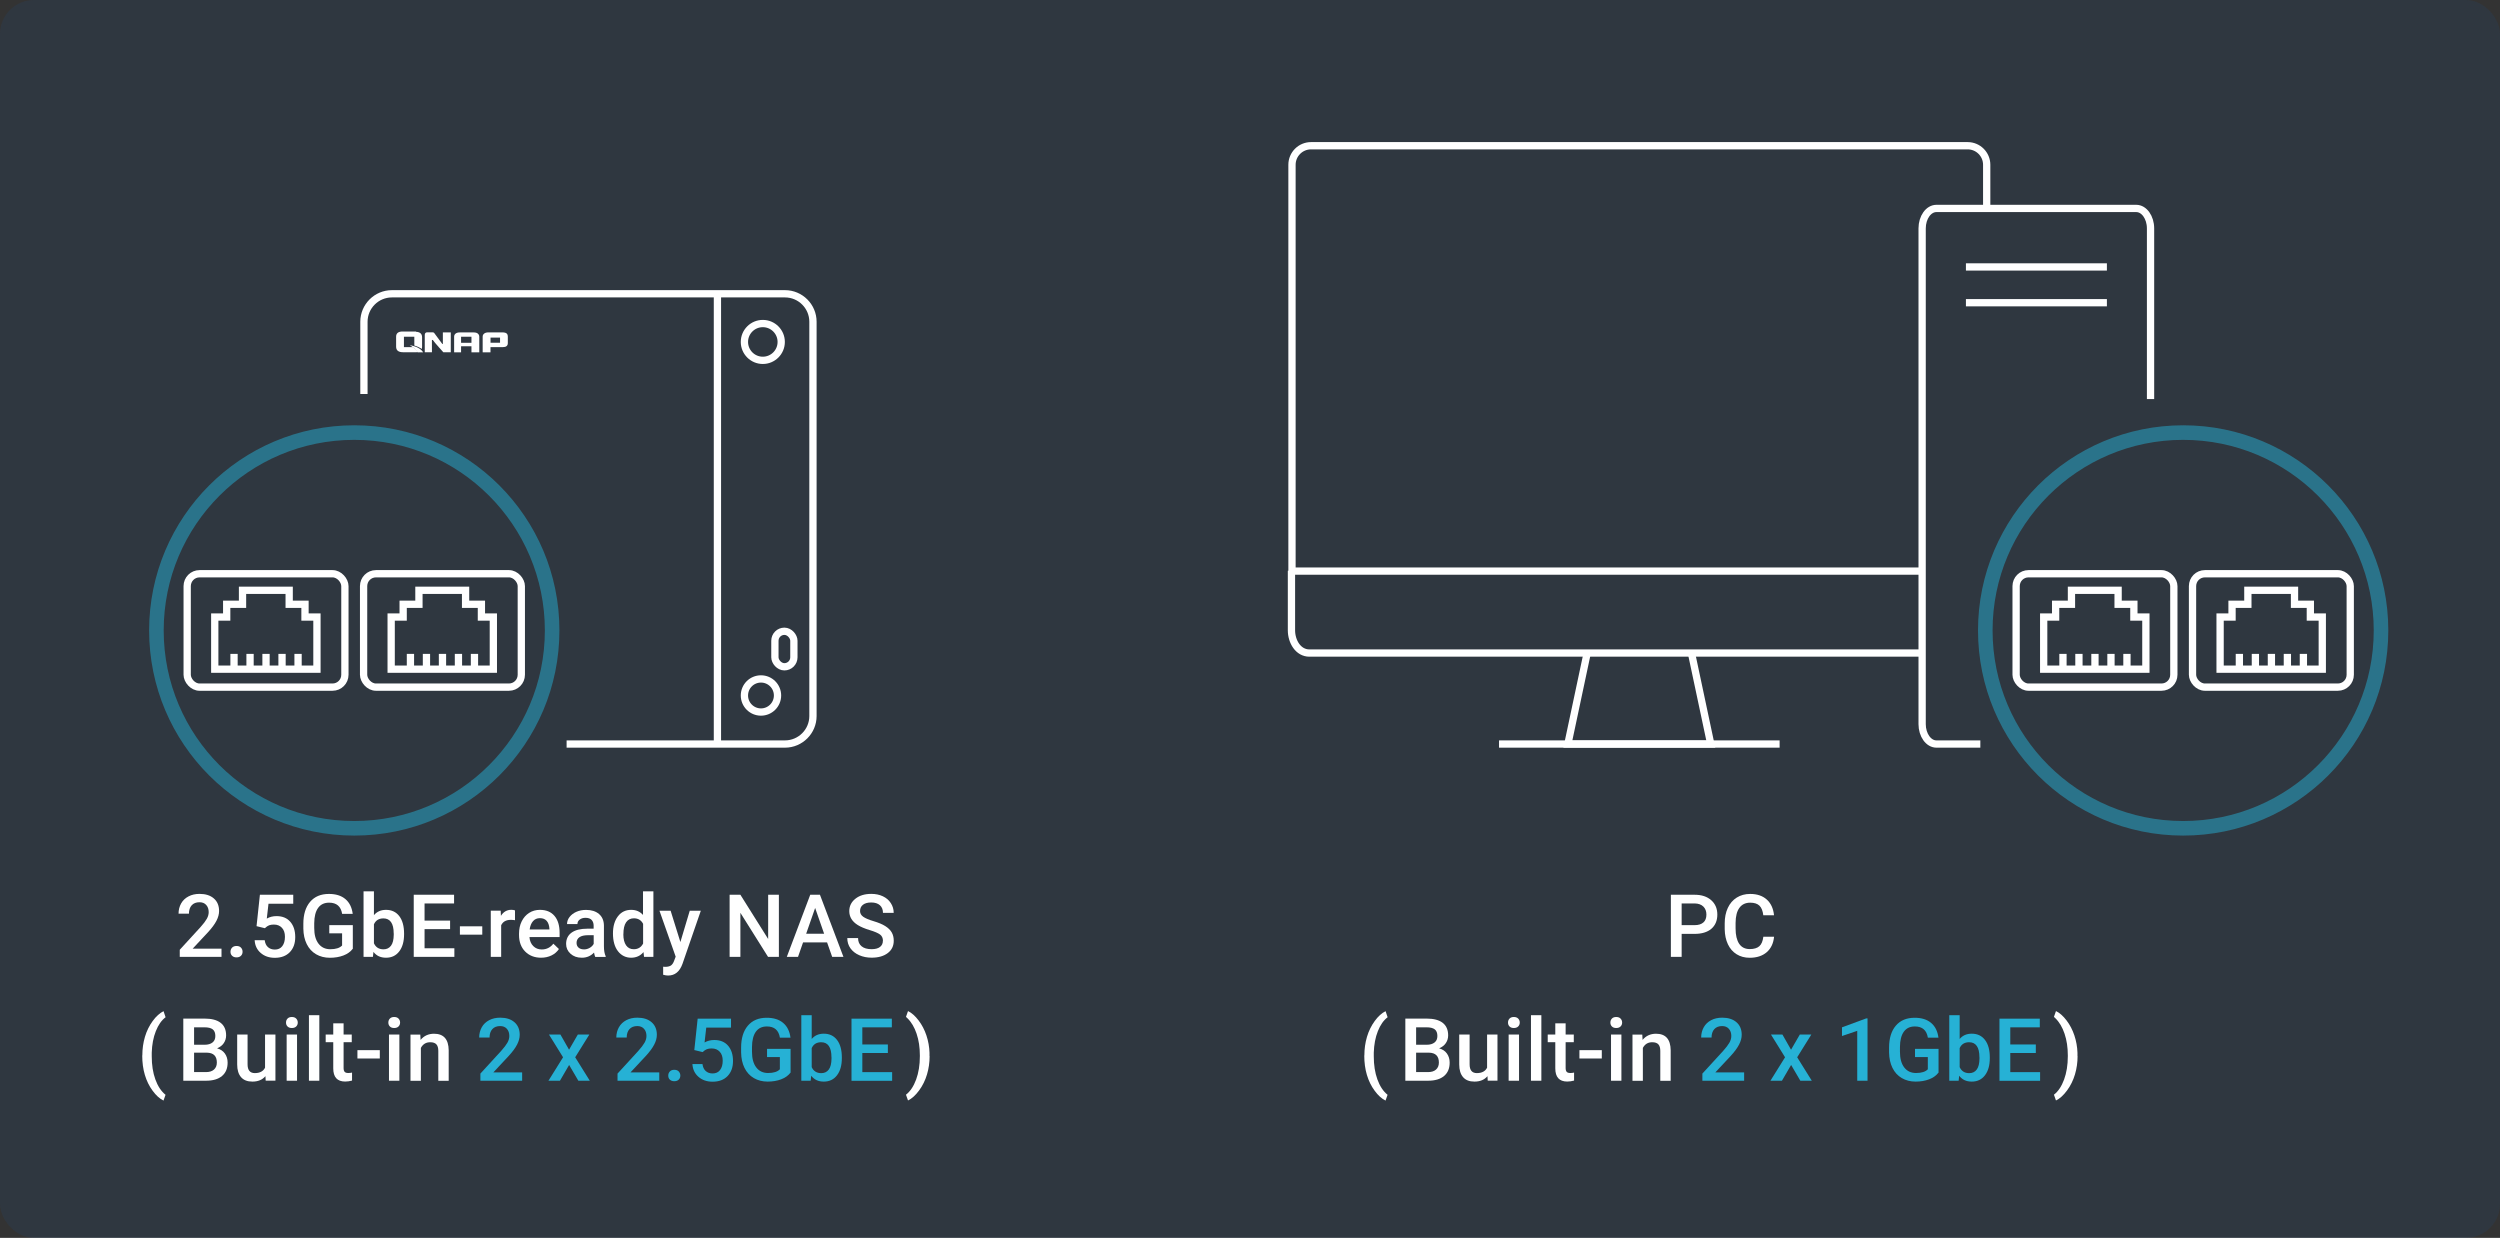 <?xml version="1.0" encoding="UTF-8"?><svg id="a" xmlns="http://www.w3.org/2000/svg" viewBox="0 0 515 255"><rect x="0" y="0" width="515" height="255" fill="#333333" stroke="none"/><rect x="0" y="0" width="515" height="255" rx="7" ry="7" style="fill:#0f5ebc; isolation:isolate; opacity:.1;"/><g><path d="m45.63,197.12h-8.6v-1.47l4.26-4.65c.62-.69,1.05-1.26,1.31-1.72.26-.46.39-.92.39-1.38,0-.61-.17-1.1-.51-1.48-.34-.38-.8-.56-1.38-.56-.69,0-1.23.21-1.61.63s-.57,1-.57,1.73h-2.14c0-.78.18-1.48.53-2.11.35-.62.86-1.11,1.52-1.45.66-.35,1.42-.52,2.28-.52,1.24,0,2.22.31,2.94.94.72.62,1.08,1.49,1.08,2.59,0,.64-.18,1.31-.54,2.01-.36.7-.95,1.5-1.77,2.39l-3.13,3.35h5.94v1.71Z" style="fill:#fff;"/><path d="m48.72,194.87c.4,0,.71.11.92.34.22.23.33.51.33.85s-.11.61-.33.83c-.22.22-.52.33-.92.33s-.68-.11-.91-.33-.33-.5-.33-.83.11-.62.33-.85c.22-.22.52-.34.91-.34Z" style="fill:#fff;"/><path d="m52.85,190.77l.69-6.45h6.87v1.85h-5.1l-.35,3.06c.59-.34,1.26-.51,2-.51,1.22,0,2.17.39,2.84,1.17.68.78,1.02,1.83,1.02,3.15s-.38,2.34-1.12,3.11c-.75.77-1.78,1.16-3.08,1.16-1.17,0-2.14-.33-2.91-1-.77-.66-1.19-1.54-1.25-2.63h2.07c.08.62.3,1.1.67,1.43s.84.5,1.42.5c.66,0,1.17-.23,1.53-.7s.55-1.11.55-1.92-.2-1.4-.61-1.85-.96-.68-1.67-.68c-.39,0-.71.05-.98.15s-.56.3-.88.6l-1.71-.42Z" style="fill:#fff;"/><path d="m72.66,195.46c-.46.6-1.1,1.06-1.92,1.37s-1.75.47-2.79.47-2.02-.24-2.85-.73-1.46-1.18-1.91-2.09c-.45-.91-.68-1.96-.7-3.17v-1c0-1.93.46-3.44,1.39-4.53s2.22-1.63,3.88-1.63c1.42,0,2.55.35,3.39,1.06.84.71,1.34,1.72,1.51,3.05h-2.18c-.25-1.54-1.14-2.31-2.68-2.31-1,0-1.75.36-2.27,1.08-.52.72-.79,1.77-.8,3.16v.98c0,1.38.29,2.45.88,3.22.58.76,1.39,1.15,2.43,1.15,1.14,0,1.95-.26,2.43-.77v-2.5h-2.64v-1.69h4.85v4.9Z" style="fill:#fff;"/><path d="m83.24,192.46c0,1.48-.33,2.65-.99,3.52-.66.87-1.57,1.31-2.72,1.31s-1.98-.4-2.6-1.2l-.11,1.03h-1.93v-13.5h2.14v4.9c.62-.73,1.44-1.09,2.49-1.09,1.16,0,2.07.43,2.73,1.29s.99,2.07.99,3.61v.12Zm-2.14-.18c0-1.03-.18-1.8-.54-2.32s-.89-.77-1.58-.77c-.93,0-1.58.4-1.95,1.21v3.92c.38.83,1.04,1.24,1.97,1.24.67,0,1.18-.25,1.55-.75s.55-1.25.56-2.26v-.27Z" style="fill:#fff;"/><path d="m92.72,191.4h-5.26v3.94h6.14v1.78h-8.37v-12.8h8.31v1.79h-6.08v3.53h5.26v1.76Z" style="fill:#fff;"/><path d="m99.35,192.54h-4.61v-1.72h4.61v1.72Z" style="fill:#fff;"/><path d="m106.09,189.56c-.28-.05-.57-.07-.87-.07-.98,0-1.64.38-1.98,1.12v6.5h-2.14v-9.51h2.04l.05,1.06c.52-.83,1.23-1.24,2.14-1.24.3,0,.56.04.76.12v2Z" style="fill:#fff;"/><path d="m111.47,197.29c-1.35,0-2.45-.43-3.29-1.28-.84-.85-1.26-1.99-1.26-3.41v-.26c0-.95.18-1.8.55-2.54.37-.75.88-1.33,1.54-1.75s1.4-.62,2.21-.62c1.29,0,2.29.41,3,1.24s1.06,2,1.06,3.51v.86h-6.21c.06.79.33,1.41.79,1.86.46.46,1.04.69,1.74.69.98,0,1.78-.4,2.39-1.19l1.15,1.1c-.38.57-.89,1.01-1.53,1.32-.64.31-1.35.47-2.14.47Zm-.25-8.15c-.59,0-1.06.21-1.42.62-.36.41-.59.98-.69,1.71h4.07v-.16c-.05-.71-.24-1.25-.57-1.62s-.8-.55-1.39-.55Z" style="fill:#fff;"/><path d="m122.62,197.12c-.09-.18-.18-.48-.25-.89-.68.71-1.51,1.06-2.5,1.06s-1.73-.27-2.34-.82-.91-1.22-.91-2.02c0-1.01.38-1.79,1.13-2.33s1.83-.81,3.23-.81h1.31v-.62c0-.49-.14-.89-.41-1.18s-.69-.44-1.26-.44c-.49,0-.88.12-1.2.36-.31.24-.47.55-.47.93h-2.14c0-.52.17-1.01.52-1.46s.82-.81,1.41-1.07,1.26-.39,1.99-.39c1.11,0,2,.28,2.66.84s1,1.35,1.02,2.36v4.29c0,.86.12,1.54.36,2.05v.15h-2.18Zm-2.35-1.54c.42,0,.82-.1,1.19-.31.37-.21.65-.48.84-.83v-1.79h-1.15c-.79,0-1.39.14-1.78.41s-.6.67-.6,1.17c0,.41.14.74.41.98.27.24.64.36,1.09.36Z" style="fill:#fff;"/><path d="m126.27,192.29c0-1.46.34-2.64,1.02-3.53.68-.89,1.59-1.33,2.73-1.33,1.01,0,1.82.35,2.44,1.05v-4.87h2.14v13.5h-1.93l-.11-.98c-.64.77-1.49,1.16-2.56,1.16s-2.01-.45-2.7-1.34-1.03-2.12-1.03-3.66Zm2.14.18c0,.97.19,1.72.56,2.26.37.54.9.81,1.59.81.87,0,1.51-.39,1.92-1.17v-4.06c-.39-.76-1.03-1.14-1.9-1.14-.69,0-1.22.27-1.6.82-.38.55-.56,1.37-.56,2.47Z" style="fill:#fff;"/><path d="m140.16,194.06l1.93-6.45h2.28l-3.78,10.95c-.58,1.6-1.56,2.4-2.95,2.4-.31,0-.65-.05-1.03-.16v-1.66l.4.03c.54,0,.94-.1,1.22-.29.27-.2.49-.53.65-.99l.31-.82-3.34-9.46h2.3l2.01,6.45Z" style="fill:#fff;"/><path d="m160.44,197.12h-2.22l-5.7-9.08v9.08h-2.22v-12.8h2.22l5.72,9.11v-9.11h2.21v12.8Z" style="fill:#fff;"/><path d="m170.39,194.14h-4.96l-1.04,2.98h-2.31l4.83-12.8h2l4.84,12.8h-2.32l-1.05-2.98Zm-4.33-1.79h3.71l-1.85-5.31-1.85,5.31Z" style="fill:#fff;"/><path d="m181.89,193.82c0-.56-.2-1-.59-1.3-.4-.3-1.11-.61-2.14-.92s-1.85-.66-2.46-1.04c-1.17-.73-1.75-1.69-1.75-2.87,0-1.03.42-1.88,1.26-2.55s1.93-1,3.27-1c.89,0,1.68.16,2.38.49s1.25.79,1.64,1.4c.4.61.6,1.28.6,2.02h-2.21c0-.67-.21-1.19-.63-1.57-.42-.38-1.02-.57-1.8-.57-.73,0-1.29.16-1.69.47s-.6.74-.6,1.3c0,.47.22.86.65,1.17.43.31,1.15.62,2.14.91,1,.3,1.8.63,2.4,1.01.6.38,1.05.81,1.33,1.3s.42,1.06.42,1.72c0,1.07-.41,1.92-1.23,2.54-.82.63-1.93.95-3.33.95-.93,0-1.78-.17-2.55-.51-.78-.34-1.38-.82-1.81-1.42-.43-.6-.65-1.31-.65-2.11h2.22c0,.73.24,1.29.72,1.69s1.17.6,2.07.6c.77,0,1.35-.16,1.74-.47.39-.31.58-.73.58-1.24Z" style="fill:#fff;"/></g><g><g><path d="m98.73,72.58h-1.61v-1.25h-2.14v1.25h-1.43v-3.21c0-.27.1-.49.3-.65.2-.16.48-.24.84-.24h2.9c.37,0,.65.08.84.24.2.16.3.38.3.65v3.21Zm-1.61-1.96v-1.25s-2.14,0-2.14,0v1.25s2.14,0,2.14,0Z" style="fill:#fff;"/><path d="m104.36,68.68c-.16-.12-.4-.2-.73-.21h0s0,0,0,0h-2.9s-.1,0-.1,0c-.38,0-.68.08-.88.24-.21.16-.32.37-.32.64h0v.02h0v3.21s1.61,0,1.61,0v-1.07h2.54c.69,0,1.03-.28,1.03-.83v-1.31c0-.32-.08-.54-.25-.68Zm-1.35,1.93h-1.96v-1.07h1.96v1.07Z" style="fill:#fff;"/><path d="m91.58,68.47h-.35s0,2.36,0,2.36c-.01.03-.03.04-.08.03,0,0-.03,0-.05-.03-.27-.4-1.32-1.78-1.65-2.23h0s0,0,0,0c0,0,0,0-.01-.01,0-.01,0-.01,0-.01-.08-.08-.18-.12-.31-.12h-1.17c-.15,0-.26.05-.34.15-.08.1-.12.23-.12.39h0s0,3.57,0,3.57h1.48s0-1.91-.01-2.47c0-.03.03-.09.15-.08,0,0,.04,0,.06.04h0c.29.46,2.15,2.51,2.15,2.51h1.53s0-4.1,0-4.1h-1.26Z" style="fill:#fff;"/></g><path d="m85.15,71.56s-.05-.04-.07-.05h-1.87v-2.14h2.14v1.81c.7.2,1.19.46,1.52.71.05-.13.08-.28.08-.45v-1.96c0-.71-.42-1.09-1.25-1.13v-.06h-.14s-2.62,0-2.62,0c-.89,0-1.34.36-1.34,1.07v2.06c0,.76.48,1.14,1.42,1.14h2.77c.15,0,.28-.01.41-.03-.23-.33-.66-.69-1.06-.98Z" style="fill:#fff;"/><path d="m84.41,71.1c.49.31,1.37.92,1.66,1.48h1.1c-.19-.34-.82-1.14-2.76-1.48Z" style="fill:#fff;"/></g><circle cx="157.14" cy="70.44" r="3.79" style="fill:none; stroke:#fff; stroke-miterlimit:10; stroke-width:1.5px;"/><circle cx="156.76" cy="143.27" r="3.41" style="fill:none; stroke:#fff; stroke-miterlimit:10; stroke-width:1.5px;"/><line x1="147.79" y1="60.62" x2="147.79" y2="153.16" style="fill:none; stroke:#fff; stroke-miterlimit:10; stroke-width:1.5px;"/><rect x="159.64" y="130.04" width="3.91" height="7.32" rx="1.96" ry="1.96" transform="translate(323.18 267.4) rotate(-180)" style="fill:none; stroke:#fff; stroke-miterlimit:10; stroke-width:1.5px;"/><path d="m74.97,81.17v-14.89c0-3.17,2.59-5.76,5.76-5.76h80.98c3.17,0,5.76,2.59,5.76,5.76v81.23c0,3.17-2.59,5.76-5.76,5.76h-44.99" style="fill:none; stroke:#fff; stroke-miterlimit:10; stroke-width:1.5px;"/><g><g><rect x="38.56" y="118.19" width="32.49" height="23.36" rx="2.55" ry="2.55" style="fill:none; stroke:#fff; stroke-miterlimit:10; stroke-width:1.5px;"/><polygon points="44.24 137.85 65.29 137.85 65.29 127.11 62.83 127.11 62.83 124.48 59.57 124.48 59.57 121.6 49.96 121.6 49.96 124.48 46.7 124.48 46.7 127.11 44.24 127.11 44.24 137.85" style="fill:none; stroke:#fff; stroke-miterlimit:10; stroke-width:1.5px;"/><line x1="61.4" y1="134.7" x2="61.4" y2="137.85" style="fill:none; stroke:#fff; stroke-miterlimit:10; stroke-width:1.5px;"/><line x1="58.1" y1="134.7" x2="58.1" y2="137.85" style="fill:none; stroke:#fff; stroke-miterlimit:10; stroke-width:1.5px;"/><line x1="54.8" y1="134.7" x2="54.8" y2="137.85" style="fill:none; stroke:#fff; stroke-miterlimit:10; stroke-width:1.5px;"/><line x1="51.51" y1="134.7" x2="51.51" y2="137.85" style="fill:none; stroke:#fff; stroke-miterlimit:10; stroke-width:1.5px;"/><line x1="48.21" y1="134.7" x2="48.21" y2="137.85" style="fill:none; stroke:#fff; stroke-miterlimit:10; stroke-width:1.5px;"/></g><g><rect x="74.9" y="118.19" width="32.49" height="23.36" rx="2.55" ry="2.55" style="fill:none; stroke:#fff; stroke-miterlimit:10; stroke-width:1.5px;"/><polygon points="80.58 137.85 101.63 137.85 101.63 127.11 99.17 127.11 99.17 124.48 95.91 124.48 95.91 121.6 86.3 121.6 86.3 124.48 83.05 124.48 83.05 127.11 80.58 127.11 80.58 137.85" style="fill:none; stroke:#fff; stroke-miterlimit:10; stroke-width:1.5px;"/><line x1="97.74" y1="134.7" x2="97.74" y2="137.85" style="fill:none; stroke:#fff; stroke-miterlimit:10; stroke-width:1.5px;"/><line x1="94.44" y1="134.7" x2="94.44" y2="137.85" style="fill:none; stroke:#fff; stroke-miterlimit:10; stroke-width:1.5px;"/><line x1="91.15" y1="134.7" x2="91.15" y2="137.85" style="fill:none; stroke:#fff; stroke-miterlimit:10; stroke-width:1.5px;"/><line x1="87.85" y1="134.7" x2="87.85" y2="137.85" style="fill:none; stroke:#fff; stroke-miterlimit:10; stroke-width:1.5px;"/><line x1="84.55" y1="134.7" x2="84.55" y2="137.85" style="fill:none; stroke:#fff; stroke-miterlimit:10; stroke-width:1.5px;"/></g></g><circle cx="72.98" cy="129.87" r="40.76" style="fill:none; opacity:.5; stroke:#26b1d5; stroke-miterlimit:10; stroke-width:3px;"/><g><path d="m395.96,117.65h-129.81V33.94c0-2.16,1.76-3.92,3.92-3.92h135.27c2.16,0,3.92,1.76,3.92,3.92v9" style="fill:none; stroke:#fff; stroke-miterlimit:10; stroke-width:1.5px;"/><path d="m395.96,134.53h-126.22c-2.32,0-3.7-2.38-3.7-4.69v-12.27" style="fill:none; stroke:#fff; stroke-miterlimit:10; stroke-width:1.5px;"/><line x1="366.6" y1="153.27" x2="308.8" y2="153.27" style="fill:none; stroke:#fff; stroke-miterlimit:10; stroke-width:1.5px;"/><polyline points="326.96 134.53 322.98 153.27 352.42 153.27 348.44 134.53" style="fill:none; stroke:#fff; stroke-miterlimit:10; stroke-width:1.5px;"/></g><g><path d="m407.95,153.27h-9.05c-1.62,0-2.94-1.84-2.94-4.1V47.05c0-2.27,1.32-4.11,2.94-4.11h41.17c1.62,0,2.94,1.84,2.94,4.11,0,.23,0,16.01,0,35.16" style="fill:none; stroke:#fff; stroke-miterlimit:10; stroke-width:1.5px;"/><g><line x1="434.02" y1="54.99" x2="404.98" y2="54.99" style="fill:none; stroke:#fff; stroke-miterlimit:10; stroke-width:1.5px;"/><line x1="434.02" y1="62.36" x2="404.98" y2="62.36" style="fill:none; stroke:#fff; stroke-miterlimit:10; stroke-width:1.5px;"/></g></g><g><path d="m29.32,217.43c0-1.35.18-2.64.54-3.85s.9-2.3,1.6-3.26,1.45-1.63,2.23-2.02l.42,1.25c-.83.63-1.5,1.58-2.01,2.87s-.79,2.76-.84,4.42v.76c0,1.78.24,3.36.74,4.75s1.2,2.45,2.1,3.18l-.42,1.19c-.79-.39-1.53-1.06-2.24-2.03-.71-.96-1.24-2.05-1.6-3.26s-.54-2.54-.54-3.99Z" style="fill:#fff;"/><path d="m37.76,222.63v-12.8h4.39c1.45,0,2.55.29,3.3.87s1.13,1.45,1.13,2.59c0,.59-.16,1.11-.47,1.58s-.78.83-1.39,1.09c.69.19,1.23.54,1.6,1.06s.57,1.14.57,1.87c0,1.2-.38,2.12-1.16,2.77s-1.87.97-3.31.97h-4.67Zm2.22-7.41h2.18c.69,0,1.23-.16,1.62-.47s.58-.76.58-1.33c0-.63-.18-1.09-.54-1.37s-.92-.42-1.68-.42h-2.16v3.59Zm0,1.63v4h2.47c.7,0,1.24-.17,1.63-.52s.59-.83.59-1.44c0-1.33-.68-2.01-2.04-2.04h-2.65Z" style="fill:#fff;"/><path d="m54.67,221.7c-.63.74-1.52,1.11-2.67,1.11-1.03,0-1.81-.3-2.34-.91s-.8-1.48-.8-2.62v-6.16h2.14v6.13c0,1.21.5,1.81,1.5,1.81s1.74-.37,2.1-1.12v-6.83h2.14v9.51h-2.01l-.05-.93Z" style="fill:#fff;"/><path d="m58.92,210.65c0-.33.1-.6.31-.82s.5-.33.89-.33.69.11.9.33.32.49.32.82-.11.59-.32.8-.51.32-.9.32-.68-.11-.89-.32-.31-.48-.31-.8Zm2.27,11.98h-2.14v-9.51h2.14v9.51Z" style="fill:#fff;"/><path d="m65.78,222.63h-2.14v-13.5h2.14v13.5Z" style="fill:#fff;"/><path d="m70.78,210.81v2.31h1.68v1.58h-1.68v5.31c0,.36.07.62.22.79s.4.24.77.24c.25,0,.5-.03.75-.09v1.65c-.49.13-.96.2-1.41.2-1.64,0-2.46-.91-2.46-2.72v-5.39h-1.56v-1.58h1.56v-2.31h2.14Z" style="fill:#fff;"/><path d="m78.24,218.05h-4.61v-1.72h4.61v1.72Z" style="fill:#fff;"/><path d="m80,210.65c0-.33.1-.6.31-.82s.5-.33.89-.33.69.11.9.33.32.49.32.82-.11.59-.32.8-.51.32-.9.32-.68-.11-.89-.32-.31-.48-.31-.8Zm2.27,11.98h-2.14v-9.51h2.14v9.51Z" style="fill:#fff;"/><path d="m86.58,213.12l.06,1.1c.7-.85,1.63-1.27,2.77-1.27,1.98,0,2.99,1.13,3.02,3.4v6.29h-2.14v-6.16c0-.6-.13-1.05-.39-1.34s-.69-.44-1.28-.44c-.86,0-1.5.39-1.92,1.17v6.77h-2.14v-9.51h2.01Z" style="fill:#fff;"/><path d="m107.56,222.63h-8.6v-1.47l4.26-4.65c.62-.69,1.05-1.26,1.31-1.72s.39-.92.39-1.38c0-.61-.17-1.1-.51-1.48s-.8-.56-1.38-.56c-.69,0-1.23.21-1.61.63s-.57,1-.57,1.73h-2.14c0-.78.18-1.48.53-2.11s.86-1.11,1.52-1.46,1.42-.52,2.28-.52c1.24,0,2.22.31,2.94.94s1.08,1.49,1.08,2.59c0,.64-.18,1.31-.54,2.01s-.95,1.5-1.77,2.39l-3.13,3.35h5.94v1.71Z" style="fill:#26b1d5;"/><path d="m117.22,216.25l1.81-3.13h2.37l-2.91,4.68,3.01,4.83h-2.36l-1.9-3.25-1.89,3.25h-2.37l3.01-4.83-2.9-4.68h2.36l1.78,3.13Z" style="fill:#26b1d5;"/><path d="m135.81,222.63h-8.6v-1.47l4.26-4.65c.62-.69,1.05-1.26,1.31-1.72.26-.46.39-.92.39-1.38,0-.61-.17-1.1-.51-1.48-.34-.38-.8-.56-1.38-.56-.69,0-1.23.21-1.61.63s-.57,1-.57,1.73h-2.14c0-.78.18-1.48.53-2.11.35-.62.86-1.11,1.52-1.46.66-.35,1.42-.52,2.28-.52,1.24,0,2.22.31,2.94.94s1.08,1.49,1.08,2.59c0,.64-.18,1.31-.54,2.01-.36.7-.95,1.5-1.77,2.39l-3.13,3.35h5.94v1.71Z" style="fill:#26b1d5;"/><path d="m138.9,220.38c.4,0,.71.11.92.34s.33.51.33.85-.11.61-.33.83-.52.33-.92.33-.68-.11-.91-.32-.33-.5-.33-.84.11-.62.33-.85.52-.34.91-.34Z" style="fill:#26b1d5;"/><path d="m143.03,216.29l.69-6.45h6.87v1.85h-5.1l-.35,3.06c.59-.34,1.26-.51,2-.51,1.22,0,2.17.39,2.84,1.17.68.78,1.02,1.83,1.02,3.15s-.38,2.34-1.12,3.11-1.78,1.16-3.08,1.16c-1.17,0-2.14-.33-2.91-1-.77-.67-1.19-1.54-1.25-2.63h2.07c.08.62.3,1.1.67,1.43s.84.5,1.42.5c.66,0,1.17-.23,1.53-.7s.55-1.11.55-1.92-.2-1.4-.61-1.85-.96-.68-1.67-.68c-.39,0-.71.05-.98.15s-.56.3-.88.6l-1.71-.42Z" style="fill:#26b1d5;"/><path d="m162.84,220.97c-.46.6-1.1,1.06-1.92,1.37s-1.75.47-2.79.47-2.02-.24-2.85-.73-1.46-1.18-1.91-2.09c-.45-.91-.68-1.96-.7-3.17v-1c0-1.93.46-3.44,1.39-4.53s2.22-1.63,3.88-1.63c1.42,0,2.55.35,3.39,1.06s1.34,1.72,1.51,3.04h-2.18c-.25-1.54-1.14-2.31-2.68-2.31-1,0-1.75.36-2.27,1.08-.52.72-.79,1.77-.8,3.16v.98c0,1.38.29,2.46.88,3.22.58.76,1.39,1.15,2.43,1.15,1.14,0,1.95-.26,2.43-.77v-2.51h-2.64v-1.69h4.85v4.9Z" style="fill:#26b1d5;"/><path d="m173.42,217.98c0,1.48-.33,2.65-.99,3.52-.66.87-1.57,1.31-2.72,1.31s-1.98-.4-2.6-1.21l-.11,1.03h-1.93v-13.5h2.14v4.9c.62-.73,1.44-1.09,2.49-1.09,1.16,0,2.07.43,2.73,1.29s.99,2.07.99,3.61v.12Zm-2.14-.19c0-1.03-.18-1.8-.54-2.32s-.89-.77-1.58-.77c-.93,0-1.58.4-1.95,1.21v3.92c.38.83,1.04,1.24,1.97,1.24.67,0,1.18-.25,1.55-.75s.55-1.25.56-2.26v-.27Z" style="fill:#26b1d5;"/><path d="m182.9,216.92h-5.26v3.94h6.14v1.78h-8.37v-12.8h8.31v1.79h-6.08v3.53h5.26v1.76Z" style="fill:#26b1d5;"/><path d="m191.5,217.57c0,1.3-.18,2.56-.54,3.77s-.9,2.31-1.63,3.3c-.73.99-1.49,1.68-2.28,2.06l-.42-1.19c.88-.68,1.57-1.72,2.09-3.12.51-1.4.77-2.99.77-4.79v-.2c0-1.63-.22-3.11-.67-4.45s-1.08-2.41-1.92-3.22l-.27-.25.42-1.2c.75.36,1.48,1.01,2.18,1.93s1.24,1.96,1.62,3.11.59,2.33.63,3.55v.69Z" style="fill:#fff;"/></g><g><path d="m346.42,192.37v4.75h-2.22v-12.8h4.9c1.43,0,2.56.37,3.41,1.12.84.75,1.26,1.73,1.26,2.96s-.41,2.23-1.23,2.93c-.82.7-1.98,1.05-3.46,1.05h-2.65Zm0-1.79h2.67c.79,0,1.39-.19,1.81-.56.42-.37.62-.91.62-1.61s-.21-1.24-.63-1.66c-.42-.41-1-.62-1.74-.64h-2.73v4.46Z" style="fill:#fff;"/><path d="m365.46,192.95c-.13,1.37-.63,2.43-1.51,3.2-.88.76-2.05,1.15-3.51,1.15-1.02,0-1.92-.24-2.69-.72-.78-.48-1.38-1.17-1.8-2.06s-.64-1.92-.66-3.1v-1.2c0-1.21.21-2.27.64-3.19s1.04-1.63,1.84-2.13c.8-.5,1.72-.75,2.77-.75,1.41,0,2.55.38,3.41,1.15.86.77,1.36,1.85,1.5,3.25h-2.21c-.11-.92-.37-1.58-.8-1.99-.43-.41-1.06-.61-1.89-.61-.97,0-1.71.35-2.23,1.06-.52.71-.78,1.74-.79,3.11v1.13c0,1.38.25,2.44.74,3.17s1.22,1.09,2.18,1.09c.87,0,1.53-.2,1.97-.59s.72-1.05.83-1.96h2.21Z" style="fill:#fff;"/></g><g><path d="m281.06,217.43c0-1.35.18-2.64.54-3.85s.9-2.3,1.6-3.26,1.45-1.63,2.23-2.02l.42,1.25c-.83.63-1.5,1.58-2.01,2.87s-.79,2.76-.84,4.42v.76c0,1.78.24,3.36.74,4.75s1.2,2.45,2.1,3.18l-.42,1.19c-.79-.39-1.53-1.06-2.24-2.03-.71-.96-1.24-2.05-1.6-3.26s-.54-2.54-.54-3.99Z" style="fill:#fff;"/><path d="m289.5,222.63v-12.8h4.39c1.45,0,2.55.29,3.3.87s1.13,1.45,1.13,2.59c0,.59-.16,1.11-.47,1.58s-.78.83-1.39,1.09c.69.19,1.23.54,1.6,1.06s.57,1.14.57,1.87c0,1.2-.38,2.12-1.16,2.77s-1.87.97-3.31.97h-4.67Zm2.22-7.41h2.18c.69,0,1.23-.16,1.62-.47s.58-.76.58-1.33c0-.63-.18-1.09-.54-1.37s-.92-.42-1.68-.42h-2.16v3.59Zm0,1.63v4h2.47c.7,0,1.24-.17,1.63-.52s.59-.83.59-1.44c0-1.33-.68-2.01-2.04-2.04h-2.65Z" style="fill:#fff;"/><path d="m306.41,221.7c-.63.74-1.52,1.11-2.67,1.11-1.03,0-1.81-.3-2.34-.91s-.8-1.48-.8-2.62v-6.16h2.14v6.13c0,1.21.5,1.81,1.5,1.81s1.74-.37,2.1-1.12v-6.83h2.14v9.51h-2.01l-.05-.93Z" style="fill:#fff;"/><path d="m310.65,210.65c0-.33.1-.6.31-.82s.5-.33.89-.33.69.11.9.33.32.49.32.82-.11.59-.32.8-.51.32-.9.32-.68-.11-.89-.32-.31-.48-.31-.8Zm2.27,11.98h-2.14v-9.51h2.14v9.51Z" style="fill:#fff;"/><path d="m317.52,222.63h-2.14v-13.5h2.14v13.5Z" style="fill:#fff;"/><path d="m322.52,210.81v2.31h1.68v1.58h-1.68v5.31c0,.36.07.62.22.79s.4.24.77.24c.25,0,.5-.03.75-.09v1.65c-.49.13-.96.2-1.41.2-1.64,0-2.46-.91-2.46-2.72v-5.39h-1.56v-1.58h1.56v-2.31h2.14Z" style="fill:#fff;"/><path d="m329.97,218.05h-4.61v-1.72h4.61v1.72Z" style="fill:#fff;"/><path d="m331.74,210.65c0-.33.1-.6.31-.82s.5-.33.89-.33.69.11.9.33.32.49.32.82-.11.59-.32.8-.51.32-.9.32-.68-.11-.89-.32-.31-.48-.31-.8Zm2.27,11.98h-2.14v-9.51h2.14v9.51Z" style="fill:#fff;"/><path d="m338.31,213.12l.06,1.1c.7-.85,1.63-1.27,2.77-1.27,1.98,0,2.99,1.13,3.02,3.4v6.29h-2.14v-6.16c0-.6-.13-1.05-.39-1.34s-.69-.44-1.28-.44c-.86,0-1.5.39-1.92,1.17v6.77h-2.14v-9.51h2.01Z" style="fill:#fff;"/><path d="m359.29,222.63h-8.6v-1.47l4.26-4.65c.62-.69,1.05-1.26,1.31-1.72.26-.46.39-.92.39-1.38,0-.61-.17-1.1-.51-1.48-.34-.38-.8-.56-1.38-.56-.69,0-1.23.21-1.61.63s-.57,1-.57,1.73h-2.14c0-.78.18-1.48.53-2.11s.86-1.11,1.52-1.46,1.42-.52,2.28-.52c1.24,0,2.22.31,2.94.94.72.62,1.08,1.49,1.08,2.59,0,.64-.18,1.31-.54,2.01-.36.7-.95,1.5-1.77,2.39l-3.13,3.35h5.94v1.71Z" style="fill:#26b1d5;"/><path d="m368.95,216.25l1.81-3.13h2.37l-2.91,4.68,3.01,4.83h-2.36l-1.9-3.25-1.89,3.25h-2.37l3.01-4.83-2.9-4.68h2.36l1.78,3.13Z" style="fill:#26b1d5;"/><path d="m384.72,222.63h-2.13v-10.28l-3.14,1.07v-1.79l4.99-1.84h.27v12.84Z" style="fill:#26b1d5;"/><path d="m399.32,220.97c-.46.6-1.1,1.06-1.92,1.37s-1.75.47-2.79.47-2.02-.24-2.85-.73-1.46-1.18-1.91-2.09c-.45-.91-.68-1.96-.7-3.17v-1c0-1.93.46-3.44,1.39-4.53s2.22-1.63,3.88-1.63c1.42,0,2.55.35,3.39,1.06s1.34,1.72,1.51,3.04h-2.18c-.25-1.54-1.14-2.31-2.68-2.31-1,0-1.75.36-2.27,1.08-.52.72-.79,1.77-.8,3.16v.98c0,1.38.29,2.46.88,3.22.58.76,1.39,1.15,2.43,1.15,1.14,0,1.95-.26,2.43-.77v-2.51h-2.64v-1.69h4.85v4.9Z" style="fill:#26b1d5;"/><path d="m409.9,217.98c0,1.48-.33,2.65-.99,3.52-.66.87-1.57,1.31-2.72,1.31s-1.98-.4-2.6-1.21l-.11,1.03h-1.93v-13.5h2.14v4.9c.62-.73,1.44-1.09,2.49-1.09,1.16,0,2.07.43,2.73,1.29s.99,2.07.99,3.61v.12Zm-2.14-.19c0-1.03-.18-1.8-.54-2.32s-.89-.77-1.58-.77c-.93,0-1.58.4-1.95,1.21v3.92c.38.83,1.04,1.24,1.97,1.24.67,0,1.18-.25,1.55-.75s.55-1.25.56-2.26v-.27Z" style="fill:#26b1d5;"/><path d="m419.38,216.92h-5.26v3.94h6.14v1.78h-8.37v-12.8h8.31v1.79h-6.08v3.53h5.26v1.76Z" style="fill:#26b1d5;"/><path d="m427.98,217.57c0,1.3-.18,2.56-.54,3.77s-.9,2.31-1.63,3.3c-.73.99-1.49,1.68-2.28,2.06l-.42-1.19c.88-.68,1.57-1.72,2.09-3.12.51-1.4.77-2.99.77-4.79v-.2c0-1.63-.22-3.11-.67-4.45s-1.08-2.41-1.92-3.22l-.27-.25.42-1.2c.75.36,1.48,1.01,2.18,1.93s1.24,1.96,1.62,3.11.59,2.33.63,3.55v.69Z" style="fill:#fff;"/></g><g><g><rect x="415.32" y="118.19" width="32.49" height="23.36" rx="2.55" ry="2.55" style="fill:none; stroke:#fff; stroke-miterlimit:10; stroke-width:1.5px;"/><polygon points="421 137.85 442.05 137.85 442.05 127.11 439.58 127.11 439.58 124.48 436.33 124.48 436.33 121.6 426.72 121.6 426.72 124.48 423.46 124.48 423.46 127.11 421 127.11 421 137.85" style="fill:none; stroke:#fff; stroke-miterlimit:10; stroke-width:1.5px;"/><line x1="438.15" y1="134.7" x2="438.15" y2="137.85" style="fill:none; stroke:#fff; stroke-miterlimit:10; stroke-width:1.5px;"/><line x1="434.86" y1="134.7" x2="434.86" y2="137.85" style="fill:none; stroke:#fff; stroke-miterlimit:10; stroke-width:1.5px;"/><line x1="431.56" y1="134.7" x2="431.56" y2="137.85" style="fill:none; stroke:#fff; stroke-miterlimit:10; stroke-width:1.5px;"/><line x1="428.26" y1="134.7" x2="428.26" y2="137.85" style="fill:none; stroke:#fff; stroke-miterlimit:10; stroke-width:1.5px;"/><line x1="424.97" y1="134.7" x2="424.97" y2="137.85" style="fill:none; stroke:#fff; stroke-miterlimit:10; stroke-width:1.5px;"/></g><g><rect x="451.66" y="118.19" width="32.49" height="23.36" rx="2.55" ry="2.55" style="fill:none; stroke:#fff; stroke-miterlimit:10; stroke-width:1.5px;"/><polygon points="457.34 137.85 478.39 137.85 478.39 127.11 475.93 127.11 475.93 124.48 472.67 124.48 472.67 121.6 463.06 121.6 463.06 124.48 459.8 124.48 459.8 127.11 457.34 127.11 457.34 137.85" style="fill:none; stroke:#fff; stroke-miterlimit:10; stroke-width:1.5px;"/><line x1="474.5" y1="134.7" x2="474.5" y2="137.85" style="fill:none; stroke:#fff; stroke-miterlimit:10; stroke-width:1.5px;"/><line x1="471.2" y1="134.7" x2="471.2" y2="137.85" style="fill:none; stroke:#fff; stroke-miterlimit:10; stroke-width:1.5px;"/><line x1="467.91" y1="134.7" x2="467.91" y2="137.85" style="fill:none; stroke:#fff; stroke-miterlimit:10; stroke-width:1.5px;"/><line x1="464.61" y1="134.7" x2="464.61" y2="137.85" style="fill:none; stroke:#fff; stroke-miterlimit:10; stroke-width:1.5px;"/><line x1="461.31" y1="134.7" x2="461.31" y2="137.85" style="fill:none; stroke:#fff; stroke-miterlimit:10; stroke-width:1.5px;"/></g></g><circle cx="449.73" cy="129.87" r="40.76" style="fill:none; opacity:.5; stroke:#26b1d5; stroke-miterlimit:10; stroke-width:3px;"/></svg>